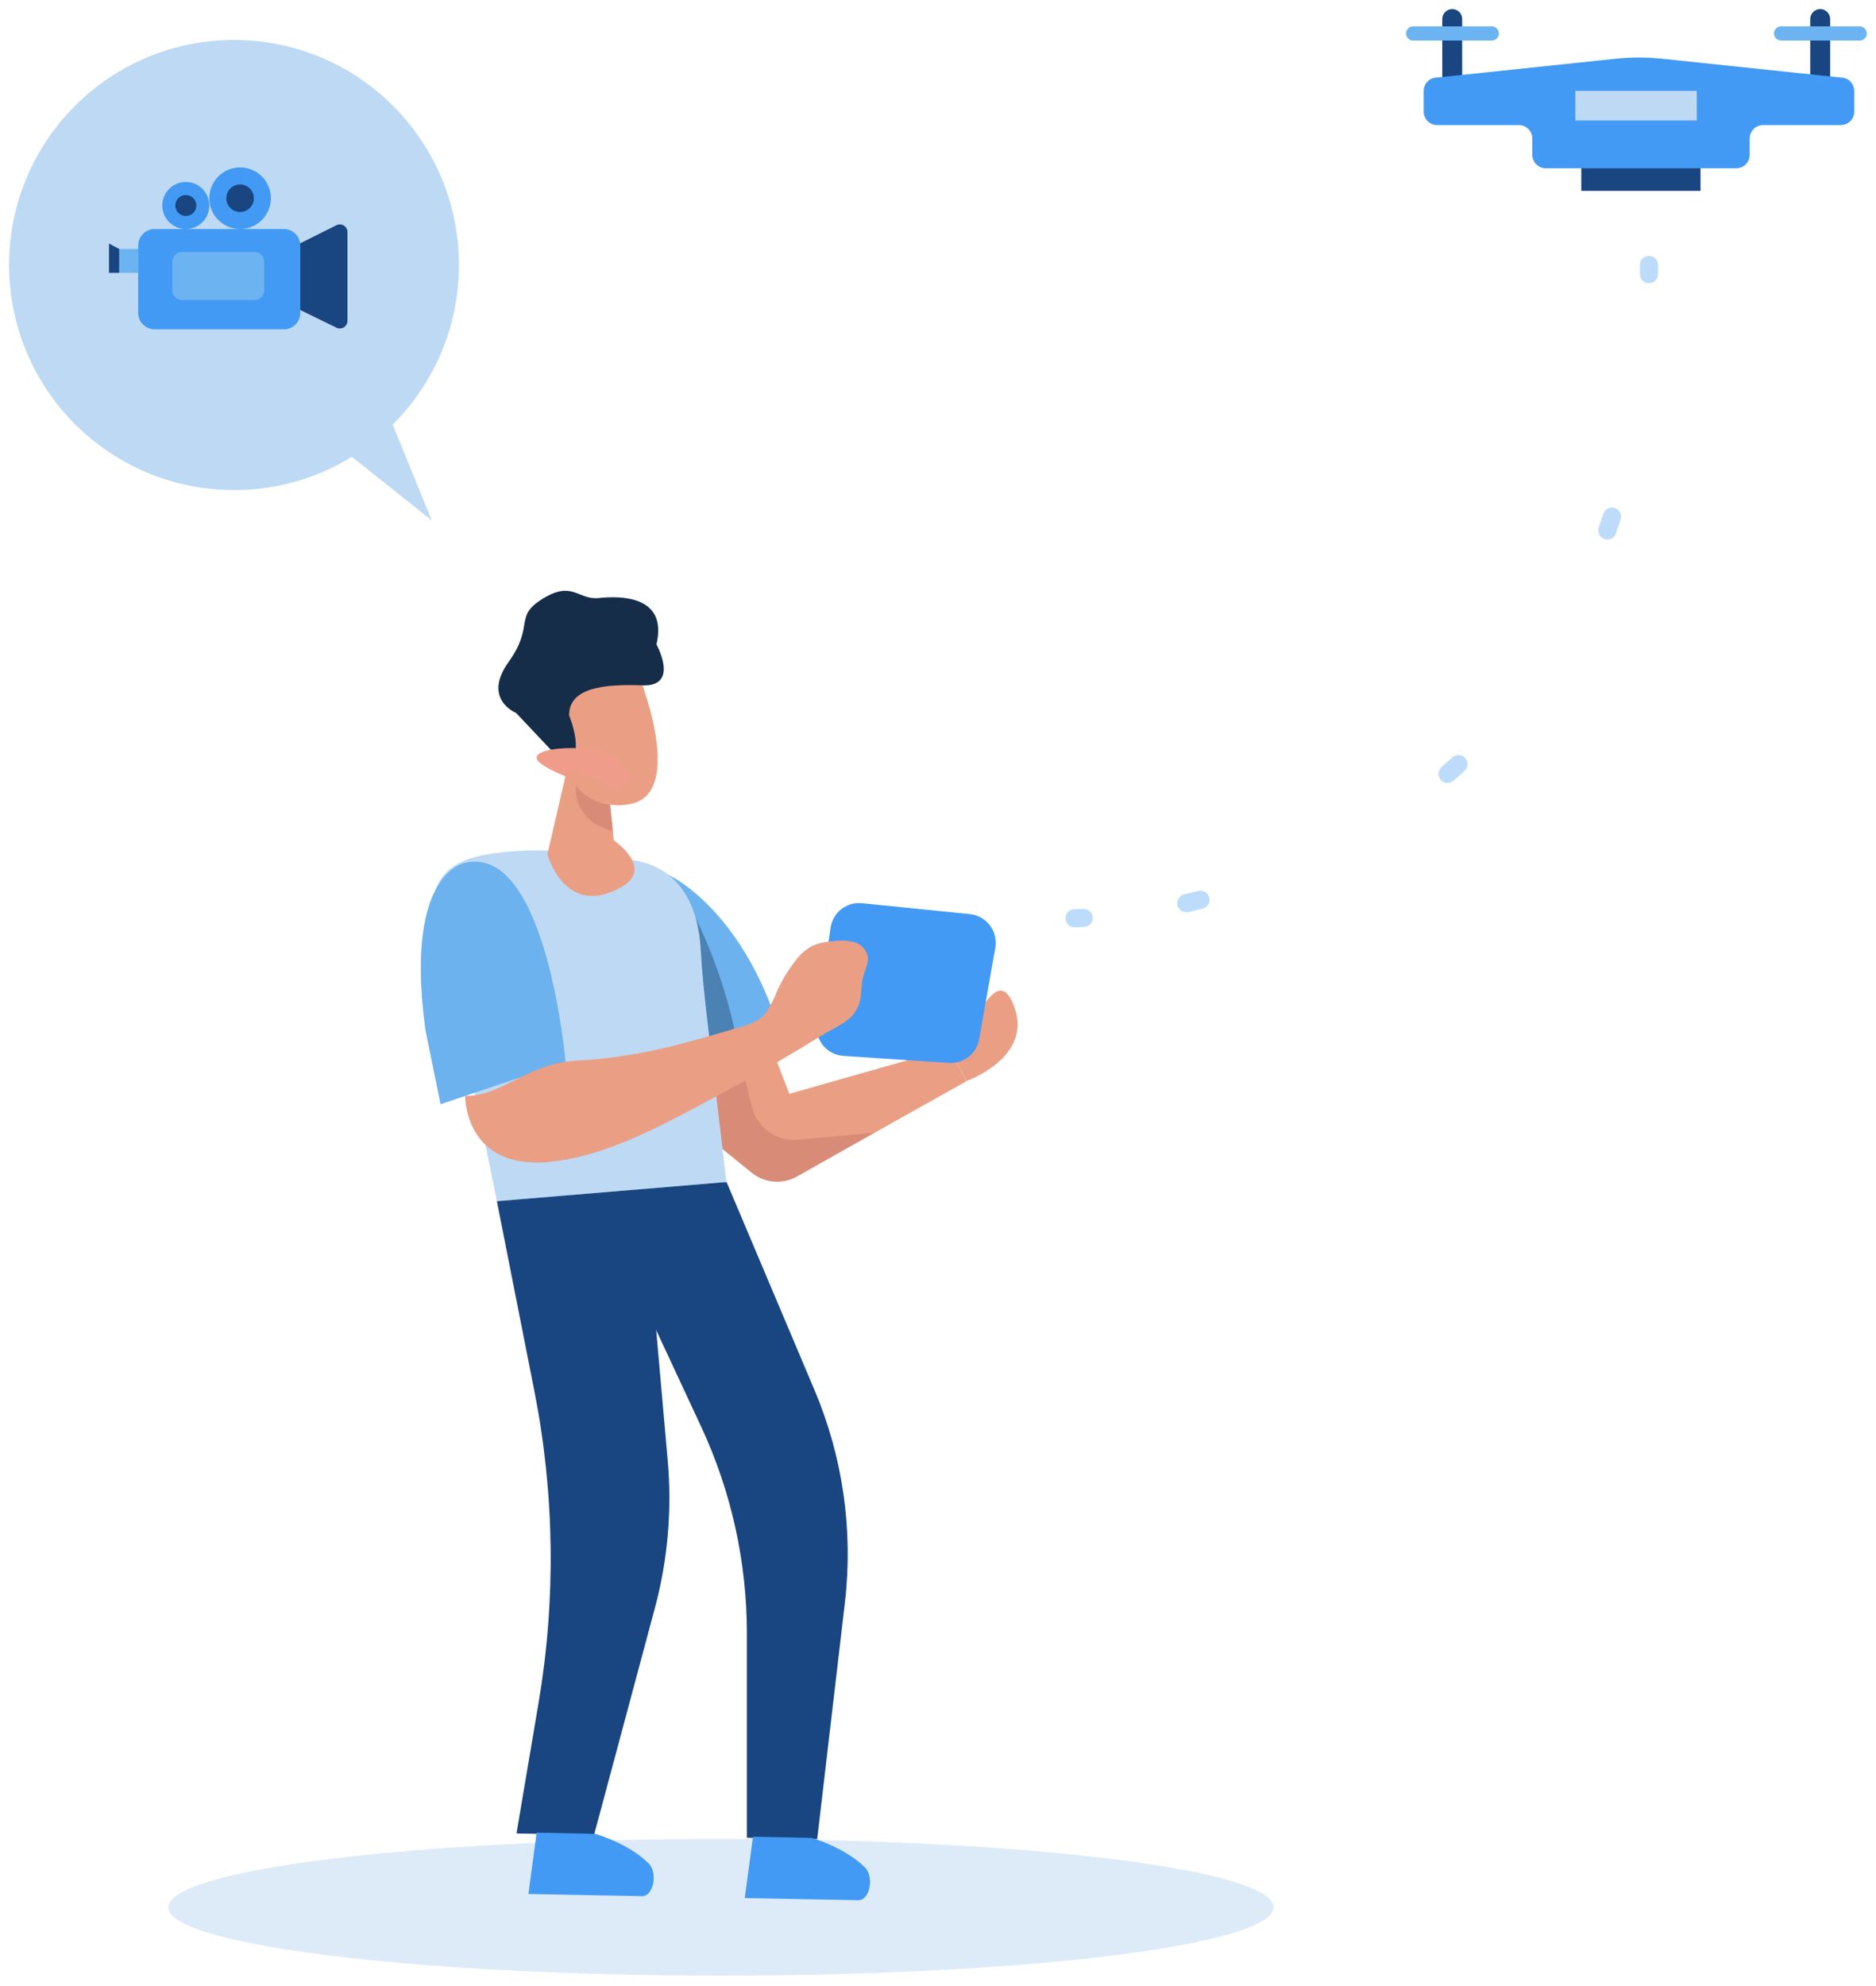 <?xml version="1.0" encoding="utf-8"?>
<svg width="516px" height="546px" viewBox="0 0 516 546" version="1.1" xmlns:xlink="http://www.w3.org/1999/xlink" xmlns="http://www.w3.org/2000/svg">
  <desc>Created with Lunacy</desc>
  <g id="Group-56" transform="translate(2.5 2.5)">
    <path d="M152.01 37.58C235.963 37.58 304.02 29.167 304.02 18.79C304.02 8.413 235.963 0 152.01 0C68.057 0 0 8.413 0 18.79C0 29.167 68.057 37.58 152.01 37.58Z" transform="translate(43.79 503)" id="Oval" fill="#BED9F4" fill-opacity="0.52" stroke="none" />
    <path d="M2.74 0L2.74 0C4.253 2.27374e-13 5.48 1.227 5.48 2.74L5.48 18.81L0 18.81L0 2.74C0 1.227 1.227 2.27374e-13 2.74 2.27374e-13L2.74 0Z" transform="translate(394.2 0)" id="Path" fill="#194581" stroke="none" />
    <path d="M2.74 0L2.74 0C4.253 2.27374e-13 5.48 1.227 5.48 2.74L5.48 18.81L0 18.81L0 2.74C0 1.227 1.227 2.27374e-13 2.74 2.27374e-13L2.74 0Z" transform="translate(495.41 0)" id="Path" fill="#194581" stroke="none" />
    <path d="M114.68 5.5L65.53 0.33C61.315 -0.11 57.065 -0.11 52.85 0.33L3.7 5.5C1.66 5.5 0.006 7.15 0 9.19L0 14.87C0 16.913 1.657 18.57 3.7 18.57L26.18 18.57C28.22 18.57 29.875 20.22 29.88 22.26L29.88 26.74C29.88 28.779 31.53 30.434 33.57 30.44L85.97 30.44C88.013 30.44 89.67 28.783 89.67 26.74L89.67 22.26C89.675 20.22 91.331 18.57 93.37 18.57L114.73 18.57C116.77 18.564 118.42 16.91 118.42 14.87L118.42 9.19C118.42 8.203 118.024 7.256 117.322 6.563C116.619 5.869 115.667 5.487 114.68 5.5L114.68 5.5Z" transform="translate(389.09 13.31)" id="Path" fill="#429AF4" stroke="none" />
    <path d="M1.949 0L23.571 0Q23.667 0 23.762 0.009Q23.857 0.019 23.951 0.037Q24.045 0.056 24.137 0.084Q24.228 0.112 24.317 0.148Q24.405 0.185 24.49 0.23Q24.574 0.275 24.654 0.328Q24.733 0.382 24.807 0.442Q24.881 0.503 24.949 0.571Q25.017 0.639 25.078 0.713Q25.138 0.787 25.192 0.866Q25.245 0.946 25.29 1.03Q25.335 1.115 25.372 1.203Q25.408 1.292 25.436 1.383Q25.464 1.475 25.483 1.569Q25.501 1.663 25.511 1.758Q25.52 1.853 25.52 1.949L25.52 1.951Q25.52 2.047 25.511 2.142Q25.501 2.237 25.483 2.331Q25.464 2.425 25.436 2.517Q25.408 2.608 25.372 2.697Q25.335 2.785 25.29 2.87Q25.245 2.954 25.192 3.034Q25.138 3.113 25.078 3.187Q25.017 3.261 24.949 3.329Q24.881 3.397 24.807 3.458Q24.733 3.518 24.654 3.572Q24.574 3.625 24.49 3.67Q24.405 3.715 24.317 3.752Q24.228 3.788 24.137 3.816Q24.045 3.844 23.951 3.863Q23.857 3.881 23.762 3.891Q23.667 3.9 23.571 3.9L1.949 3.9Q1.853 3.9 1.758 3.891Q1.663 3.881 1.569 3.863Q1.475 3.844 1.383 3.816Q1.292 3.788 1.203 3.752Q1.115 3.715 1.03 3.67Q0.946 3.625 0.866 3.572Q0.787 3.518 0.713 3.458Q0.639 3.397 0.571 3.329Q0.503 3.261 0.442 3.187Q0.382 3.113 0.328 3.034Q0.275 2.954 0.23 2.87Q0.185 2.785 0.148 2.697Q0.112 2.608 0.084 2.517Q0.056 2.425 0.037 2.331Q0.019 2.237 0.009 2.142Q0 2.047 0 1.951L0 1.949Q0 1.853 0.009 1.758Q0.019 1.663 0.037 1.569Q0.056 1.475 0.084 1.383Q0.112 1.292 0.148 1.203Q0.185 1.115 0.23 1.03Q0.275 0.946 0.328 0.866Q0.382 0.787 0.442 0.713Q0.503 0.639 0.571 0.571Q0.639 0.503 0.713 0.442Q0.787 0.382 0.866 0.328Q0.946 0.275 1.03 0.23Q1.115 0.185 1.203 0.148Q1.292 0.112 1.383 0.084Q1.475 0.056 1.569 0.037Q1.663 0.019 1.758 0.009Q1.853 0 1.949 0Z" transform="translate(384.24 4.75)" id="Rectangle" fill="#6CB4F1" stroke="none" />
    <path d="M1.949 0L23.571 0Q23.667 0 23.762 0.009Q23.857 0.019 23.951 0.037Q24.045 0.056 24.137 0.084Q24.228 0.112 24.317 0.148Q24.405 0.185 24.49 0.23Q24.574 0.275 24.654 0.328Q24.733 0.382 24.807 0.442Q24.881 0.503 24.949 0.571Q25.017 0.639 25.078 0.713Q25.138 0.787 25.192 0.866Q25.245 0.946 25.29 1.03Q25.335 1.115 25.372 1.203Q25.408 1.292 25.436 1.383Q25.464 1.475 25.483 1.569Q25.501 1.663 25.511 1.758Q25.52 1.853 25.52 1.949L25.52 1.951Q25.52 2.047 25.511 2.142Q25.501 2.237 25.483 2.331Q25.464 2.425 25.436 2.517Q25.408 2.608 25.372 2.697Q25.335 2.785 25.29 2.87Q25.245 2.954 25.192 3.034Q25.138 3.113 25.078 3.187Q25.017 3.261 24.949 3.329Q24.881 3.397 24.807 3.458Q24.733 3.518 24.654 3.572Q24.574 3.625 24.49 3.67Q24.405 3.715 24.317 3.752Q24.228 3.788 24.137 3.816Q24.045 3.844 23.951 3.863Q23.857 3.881 23.762 3.891Q23.667 3.9 23.571 3.9L1.949 3.9Q1.853 3.9 1.758 3.891Q1.663 3.881 1.569 3.863Q1.475 3.844 1.383 3.816Q1.292 3.788 1.203 3.752Q1.115 3.715 1.03 3.67Q0.946 3.625 0.866 3.572Q0.787 3.518 0.713 3.458Q0.639 3.397 0.571 3.329Q0.503 3.261 0.442 3.187Q0.382 3.113 0.328 3.034Q0.275 2.954 0.23 2.87Q0.185 2.785 0.148 2.697Q0.112 2.608 0.084 2.517Q0.056 2.425 0.037 2.331Q0.019 2.237 0.009 2.142Q0 2.047 0 1.951L0 1.949Q0 1.853 0.009 1.758Q0.019 1.663 0.037 1.569Q0.056 1.475 0.084 1.383Q0.112 1.292 0.148 1.203Q0.185 1.115 0.23 1.03Q0.275 0.946 0.328 0.866Q0.382 0.787 0.442 0.713Q0.503 0.639 0.571 0.571Q0.639 0.503 0.713 0.442Q0.787 0.382 0.866 0.328Q0.946 0.275 1.03 0.23Q1.115 0.185 1.203 0.148Q1.292 0.112 1.383 0.084Q1.475 0.056 1.569 0.037Q1.663 0.019 1.758 0.009Q1.853 0 1.949 0Z" transform="translate(485.45 4.75)" id="Rectangle" fill="#6CB4F1" stroke="none" />
    <path d="M27.74 10.18C27.74 10.18 37.65 37.59 23.92 40.49C10.19 43.39 4.55 29.93 0 15.93C0 15.93 -0.15 0.79 7.27 0.44C14.69 0.09 24.58 -2.45 27.74 10.18Z" transform="translate(147.2 177.98)" id="Path" fill="#EA9F85" stroke="none" />
    <path d="M43.472 14.739C43.472 14.739 49.962 26.389 39.622 25.998C29.282 25.608 19.372 26.549 19.452 34.248C19.452 34.248 24.622 46.819 17.702 47.178L4.862 33.578C4.862 33.578 -4.528 29.819 2.792 19.578C10.112 9.339 4.042 7.189 12.242 2.149C20.442 -2.891 21.882 2.599 27.652 1.989C33.422 1.379 46.672 1.219 43.472 14.739Z" transform="translate(134.588 159.901)" id="Path" fill="#162D49" stroke="none" />
    <path d="M25.956 9.015C25.027 6.726 23.669 4.635 21.956 2.855C17.446 -1.475 -3.804 -0.655 0.596 3.795C3.376 6.625 21.956 14.415 25.956 9.015Z" transform="translate(145.104 203.135)" id="Path" fill="#EF9C8B" stroke="none" />
    <path d="M12.88 0L25.24 32.06L69.15 19.58L73.99 28.58L27.44 54.66C23.43 56.932 18.441 56.536 14.84 53.66L5.26 45.97L0 1.68L12.88 0Z" transform="translate(189.37 266.12)" id="Path" fill="#EA9F85" stroke="none" />
    <path d="M7.52 0L10.74 12.88C12.159 18.551 17.497 22.345 23.32 21.82L44.32 19.92L23.11 31.92C19.12 34.177 14.154 33.756 10.6 30.86L2.67 24.39L0 2.54L7.52 0Z" transform="translate(193.62 288.97)" id="Path" fill="#D88C77" stroke="none" />
    <path d="M0 0C0 0 21.6 9.71 31.74 47L2.12 56.92L0 0Z" transform="translate(181.4 238)" id="Path" fill="#6BB2EF" stroke="none" />
    <path d="M0 0C6.006 12.388 10.154 25.593 12.31 39.19L4.8 41.7L0 0Z" transform="translate(188.83 249.78)" id="Path" fill="#162D49" fill-opacity="0.36" stroke="none" />
    <path d="M41.069 0.911C32.944 -0.266 24.695 -0.303 16.559 0.801C10.959 1.591 4.799 3.231 1.819 8.041C-1.161 12.851 0.109 19.041 1.479 24.541C7.419 48.421 12.539 72.321 17.359 96.451L80.489 91.181L75.229 46.891C74.439 40.171 73.779 33.441 73.379 26.681C72.929 19.131 69.999 4.681 54.209 2.591L41.069 0.911Z" transform="translate(116.811 231.249)" id="Path" fill="#BED9F4" stroke="none" />
    <path d="M5.37 0L0 23.23C0 23.23 4.76 40.95 20.26 32.29C29.63 27.06 18.26 19.37 18.26 19.37L16.6 3.3L5.37 0Z" transform="translate(148.06 209.11)" id="Path" fill="#EA9F85" stroke="none" />
    <path d="M9.435 5.22C5.731 4.809 2.348 2.928 0.045 0C0.045 0 -1.255 9.53 10.185 12.47L9.435 5.22Z" transform="translate(155.875 213.48)" id="Path" fill="#D88C77" stroke="none" />
    <path d="M4.84 24.851C4.84 24.851 23.18 18.411 17.94 4.401C12.7 -9.609 6.16 14.151 0 15.901L4.84 24.851Z" transform="translate(258.52 269.799)" id="Path" fill="#EA9F85" stroke="none" />
    <path d="M3.868 6.779L0.078 33.009C-0.23 35.184 0.381 37.389 1.763 39.096C3.146 40.803 5.176 41.859 7.368 42.009L36.428 43.949C40.45 44.215 44.028 41.409 44.728 37.439L49.168 12.269C49.546 10.104 49.006 7.88 47.678 6.13C46.351 4.379 44.354 3.259 42.168 3.039L12.468 0.039C8.259 -0.378 4.468 2.593 3.868 6.779L3.868 6.779Z" transform="translate(222.092 245.741)" id="Path" fill="#429AF4" stroke="none" />
    <path d="M12.815 0.192C12.815 0.192 -4.705 1.552 1.225 46.022L5.425 66.682L39.815 55.102C39.815 55.102 34.695 -3.778 12.815 0.192Z" transform="translate(113.245 234.358)" id="Path" fill="#6BB2EF" stroke="none" />
    <path d="M99.8 25.051C99.39 25.271 98.98 25.511 98.58 25.761C96.58 26.981 94.58 28.221 92.58 29.431C85.207 33.871 77.73 38.135 70.15 42.221C55.98 49.801 39.8 59.121 23.51 60.811C-0.32 63.271 0 42.691 0 42.691C7.37 42.831 13.68 37.691 20.62 35.201C22.223 34.588 23.863 34.077 25.53 33.671C28.172 33.188 30.846 32.907 33.53 32.831C42.488 32.116 51.36 30.566 60.03 28.201C64.47 27.051 68.88 25.781 73.27 24.471C76.65 23.471 80.58 22.711 82.8 19.731C84.054 17.796 85.103 15.734 85.93 13.581C87.246 10.733 88.891 8.048 90.83 5.581C91.985 3.948 93.479 2.583 95.21 1.581C97.038 0.767 99.001 0.299 101 0.201C102.886 -0.108 104.812 -0.061 106.68 0.341C108.589 0.766 110.119 2.189 110.68 4.061C111.12 6.061 109.95 8.061 109.44 10.061C108.93 12.061 109.08 14.331 108.62 16.411C107.42 21.471 103.62 22.921 99.8 25.051Z" transform="translate(125.44 256.059)" id="Path" fill="#EA9F85" stroke="none" />
    <path d="M0 5.27L10.3 57.4C15.882 85.67 16.278 114.719 11.47 143.13L5.39 179.07L26.73 179.47L43.45 117.13C47.001 103.909 48.199 90.166 46.99 76.53L41.74 17.26L63.13 0L0 5.27Z" transform="translate(134.17 322.43)" id="Path" fill="#194581" stroke="none" />
    <path d="M3.38 27.99L21.67 67.24C29.958 85.021 34.252 104.402 34.25 124.02L34.25 180.25L53.59 180.62L61.21 115.62C63.532 95.76 60.659 75.636 52.87 57.22L28.67 0L0 17.12L3.38 27.99Z" transform="translate(168.68 322.43)" id="Path" fill="#194581" stroke="none" />
    <path d="M18.41 0.34C18.41 0.34 27.52 2.92 33.06 8.46C35.69 11.1 34.36 17.56 31.21 17.46L0 16.88L2.27 0L18.41 0.34Z" transform="translate(202.35 502.38)" id="Path" fill="#429AF4" stroke="none" />
    <path d="M18.41 0.34C18.41 0.34 27.53 2.92 33.06 8.46C35.69 11.1 34.37 17.56 31.21 17.46L0 16.87L2.27 0L18.41 0.34Z" transform="translate(142.84 501.27)" id="Path" fill="#429AF4" stroke="none" />
    <g id="Group" transform="translate(293.06 69.91)" opacity="0.35">
      <path d="M0 0.535C0 0.535 0.88 0.535 2.49 0.465" transform="translate(0 179.465)" id="Path" fill="none" stroke="#429AF4" stroke-width="5" stroke-linecap="round" stroke-linejoin="round" />
      <path d="M0 158.62C43.51 148.73 118.65 114.99 126.6 0" transform="translate(30.74 17.25)" id="Path" fill="none" stroke="#429AF4" stroke-width="5" stroke-linecap="round" stroke-linejoin="round" stroke-dasharray="4,77 4,77" />
      <path d="M0.5 2.5C0.5 1.67 0.5 0.83 0.5 0" transform="translate(157.5 0.44)" id="Path" fill="none" stroke="#429AF4" stroke-width="5" stroke-linecap="round" stroke-linejoin="round" />
    </g>
    <path d="M0 0L32.79 0L32.79 6.22L0 6.22L0 0Z" transform="translate(432.44 43.75)" id="Rectangle" fill="#194581" stroke="none" />
    <path d="M0 0L33.4 0L33.4 8.15L0 8.15L0 0Z" transform="translate(430.81 22.47)" id="Rectangle" fill="#BED9F4" stroke="none" />
    <path d="M61.87 123.74C96.04 123.74 123.74 96.04 123.74 61.87C123.74 27.7 96.04 0 61.87 0C27.7 0 0 27.7 0 61.87C0 96.04 27.7 123.74 61.87 123.74Z" transform="translate(0 8.48)" id="Oval" fill="#BED9F4" stroke="none" />
    <path d="M0 14.3L33.36 40.85L16.68 0L0 14.3L0 14.3Z" transform="translate(82.9 99.71)" id="Path" fill="#BED9F4" stroke="none" />
    <path d="M0.02 5.303L10.24 0.203C10.886 -0.104 11.644 -0.06 12.251 0.318C12.858 0.696 13.231 1.358 13.24 2.073L13.24 26.513C13.238 27.232 12.867 27.899 12.259 28.282C11.651 28.665 10.889 28.711 10.24 28.403L0 23.403L0.02 5.303Z" transform="translate(79.83 59.188)" id="Path" fill="#194581" stroke="none" />
    <path d="M4.549 0L40.051 0Q40.163 0 40.274 0.005Q40.386 0.011 40.497 0.022Q40.608 0.033 40.718 0.049Q40.829 0.066 40.938 0.087Q41.048 0.109 41.156 0.136Q41.265 0.163 41.371 0.196Q41.478 0.228 41.584 0.266Q41.689 0.304 41.792 0.346Q41.895 0.389 41.996 0.437Q42.097 0.484 42.195 0.537Q42.294 0.59 42.39 0.647Q42.485 0.705 42.578 0.767Q42.671 0.829 42.761 0.895Q42.85 0.962 42.937 1.033Q43.023 1.103 43.106 1.178Q43.189 1.253 43.268 1.332Q43.347 1.411 43.422 1.494Q43.497 1.577 43.567 1.663Q43.638 1.749 43.705 1.839Q43.771 1.929 43.833 2.022Q43.895 2.115 43.953 2.21Q44.01 2.306 44.063 2.405Q44.115 2.503 44.163 2.604Q44.211 2.705 44.254 2.808Q44.297 2.911 44.334 3.016Q44.372 3.122 44.404 3.228Q44.437 3.335 44.464 3.444Q44.491 3.552 44.513 3.662Q44.534 3.771 44.551 3.882Q44.567 3.992 44.578 4.103Q44.589 4.214 44.594 4.326Q44.6 4.437 44.6 4.549L44.6 23.021Q44.6 23.133 44.594 23.244Q44.589 23.356 44.578 23.467Q44.567 23.578 44.551 23.689Q44.534 23.799 44.513 23.909Q44.491 24.018 44.464 24.126Q44.437 24.235 44.404 24.341Q44.372 24.448 44.334 24.553Q44.297 24.659 44.254 24.762Q44.211 24.865 44.163 24.966Q44.115 25.067 44.063 25.165Q44.01 25.264 43.953 25.36Q43.895 25.455 43.833 25.548Q43.771 25.641 43.705 25.731Q43.638 25.82 43.567 25.907Q43.497 25.993 43.422 26.076Q43.347 26.159 43.268 26.238Q43.189 26.317 43.106 26.392Q43.023 26.467 42.937 26.537Q42.85 26.608 42.761 26.675Q42.671 26.741 42.578 26.803Q42.485 26.865 42.39 26.923Q42.294 26.98 42.195 27.033Q42.097 27.085 41.996 27.133Q41.895 27.181 41.792 27.224Q41.689 27.267 41.584 27.304Q41.478 27.342 41.371 27.374Q41.265 27.407 41.156 27.434Q41.048 27.461 40.938 27.483Q40.829 27.504 40.718 27.521Q40.608 27.537 40.497 27.548Q40.386 27.559 40.274 27.564Q40.163 27.57 40.051 27.57L4.549 27.57Q4.437 27.57 4.326 27.564Q4.214 27.559 4.103 27.548Q3.992 27.537 3.882 27.521Q3.771 27.504 3.662 27.483Q3.552 27.461 3.444 27.434Q3.335 27.407 3.228 27.374Q3.122 27.342 3.016 27.304Q2.911 27.267 2.808 27.224Q2.705 27.181 2.604 27.133Q2.503 27.085 2.405 27.033Q2.306 26.98 2.21 26.923Q2.115 26.865 2.022 26.803Q1.929 26.741 1.839 26.675Q1.749 26.608 1.663 26.537Q1.577 26.467 1.494 26.392Q1.411 26.317 1.332 26.238Q1.253 26.159 1.178 26.076Q1.103 25.993 1.033 25.907Q0.962 25.82 0.895 25.731Q0.829 25.641 0.767 25.548Q0.705 25.455 0.647 25.36Q0.59 25.264 0.537 25.165Q0.484 25.067 0.437 24.966Q0.389 24.865 0.346 24.762Q0.304 24.659 0.266 24.553Q0.228 24.448 0.196 24.341Q0.163 24.235 0.136 24.126Q0.109 24.018 0.087 23.909Q0.066 23.799 0.049 23.689Q0.033 23.578 0.022 23.467Q0.011 23.356 0.005 23.244Q0 23.133 0 23.021L0 4.549Q0 4.437 0.005 4.326Q0.011 4.214 0.022 4.103Q0.033 3.992 0.049 3.882Q0.066 3.771 0.087 3.662Q0.109 3.552 0.136 3.444Q0.163 3.335 0.196 3.228Q0.228 3.122 0.266 3.016Q0.304 2.911 0.346 2.808Q0.389 2.705 0.437 2.604Q0.484 2.503 0.537 2.405Q0.59 2.306 0.647 2.21Q0.705 2.115 0.767 2.022Q0.829 1.929 0.895 1.839Q0.962 1.749 1.033 1.663Q1.103 1.577 1.178 1.494Q1.253 1.411 1.332 1.332Q1.411 1.253 1.494 1.178Q1.577 1.103 1.663 1.033Q1.749 0.962 1.839 0.895Q1.929 0.829 2.022 0.767Q2.115 0.705 2.21 0.647Q2.306 0.59 2.405 0.537Q2.503 0.484 2.604 0.437Q2.705 0.389 2.808 0.346Q2.911 0.304 3.016 0.266Q3.122 0.228 3.228 0.196Q3.335 0.163 3.444 0.136Q3.552 0.109 3.662 0.087Q3.771 0.066 3.882 0.049Q3.992 0.033 4.103 0.022Q4.214 0.011 4.326 0.005Q4.437 0 4.549 0Z" transform="translate(35.5 60.46)" id="Rectangle" fill="#429AF4" stroke="none" />
    <path d="M6.47 12.94C10.043 12.94 12.94 10.043 12.94 6.47C12.94 2.897 10.043 0 6.47 0C2.897 0 0 2.897 0 6.47C0 10.043 2.897 12.94 6.47 12.94Z" transform="translate(42.14 47.52)" id="Oval" fill="#429AF4" stroke="none" />
    <path d="M2.89 5.78C4.486 5.78 5.78 4.486 5.78 2.89C5.78 1.294 4.486 0 2.89 0C1.294 0 0 1.294 0 2.89C0 4.486 1.294 5.78 2.89 5.78Z" transform="translate(45.72 51.1)" id="Oval" fill="#194581" stroke="none" />
    <path d="M8.47 16.94C13.148 16.94 16.94 13.148 16.94 8.47C16.94 3.792 13.148 0 8.47 0C3.792 0 0 3.792 0 8.47C0 13.148 3.792 16.94 8.47 16.94Z" transform="translate(55.07 43.52)" id="Oval" fill="#429AF4" stroke="none" />
    <path d="M3.79 7.58C5.883 7.58 7.58 5.883 7.58 3.79C7.58 1.697 5.883 0 3.79 0C1.697 0 0 1.697 0 3.79C0 5.883 1.697 7.58 3.79 7.58Z" transform="translate(59.75 48.2)" id="Oval" fill="#194581" stroke="none" />
    <path d="M2.679 0L22.601 0Q22.733 0 22.864 0.013Q22.995 0.026 23.124 0.051Q23.253 0.077 23.379 0.115Q23.505 0.154 23.626 0.204Q23.748 0.254 23.864 0.316Q23.98 0.378 24.089 0.451Q24.199 0.525 24.3 0.608Q24.402 0.692 24.495 0.785Q24.588 0.878 24.672 0.979Q24.755 1.081 24.828 1.191Q24.902 1.3 24.964 1.416Q25.026 1.532 25.076 1.654Q25.126 1.775 25.165 1.901Q25.203 2.027 25.229 2.156Q25.254 2.285 25.267 2.416Q25.28 2.547 25.28 2.679L25.28 10.511Q25.28 10.643 25.267 10.774Q25.254 10.905 25.229 11.034Q25.203 11.163 25.165 11.289Q25.126 11.415 25.076 11.536Q25.026 11.658 24.964 11.774Q24.902 11.89 24.828 11.999Q24.755 12.109 24.672 12.21Q24.588 12.312 24.495 12.405Q24.402 12.498 24.3 12.582Q24.199 12.665 24.089 12.739Q23.98 12.812 23.864 12.874Q23.748 12.936 23.626 12.986Q23.505 13.036 23.379 13.075Q23.253 13.113 23.124 13.139Q22.995 13.164 22.864 13.177Q22.733 13.19 22.601 13.19L2.679 13.19Q2.547 13.19 2.416 13.177Q2.285 13.164 2.156 13.139Q2.027 13.113 1.901 13.075Q1.775 13.036 1.654 12.986Q1.532 12.936 1.416 12.874Q1.3 12.812 1.191 12.739Q1.081 12.665 0.979 12.582Q0.878 12.498 0.785 12.405Q0.692 12.312 0.608 12.21Q0.525 12.109 0.451 11.999Q0.378 11.89 0.316 11.774Q0.254 11.658 0.204 11.536Q0.154 11.415 0.115 11.289Q0.077 11.163 0.051 11.034Q0.026 10.905 0.013 10.774Q0 10.643 0 10.511L0 2.679Q0 2.547 0.013 2.416Q0.026 2.285 0.051 2.156Q0.077 2.027 0.115 1.901Q0.154 1.775 0.204 1.654Q0.254 1.532 0.316 1.416Q0.378 1.3 0.451 1.191Q0.525 1.081 0.608 0.979Q0.692 0.878 0.785 0.785Q0.878 0.692 0.979 0.608Q1.081 0.525 1.191 0.451Q1.3 0.378 1.416 0.316Q1.532 0.254 1.654 0.204Q1.775 0.154 1.901 0.115Q2.027 0.077 2.156 0.051Q2.285 0.026 2.416 0.013Q2.547 0 2.679 0L2.679 0Z" transform="translate(44.89 66.78)" id="Rectangle" fill="#6CB4F1" stroke="none" />
    <path d="M0 0L5.21 0L5.21 6.57L0 6.57L0 0Z" transform="translate(30.29 65.93)" id="Rectangle" fill="#6CB4F1" stroke="none" />
    <path d="M2.81 1.47L0 0L0 8.04L2.81 8.04L2.81 1.47L2.81 1.47Z" transform="translate(27.48 64.46)" id="Path" fill="#194581" stroke="none" />
  </g>
</svg>